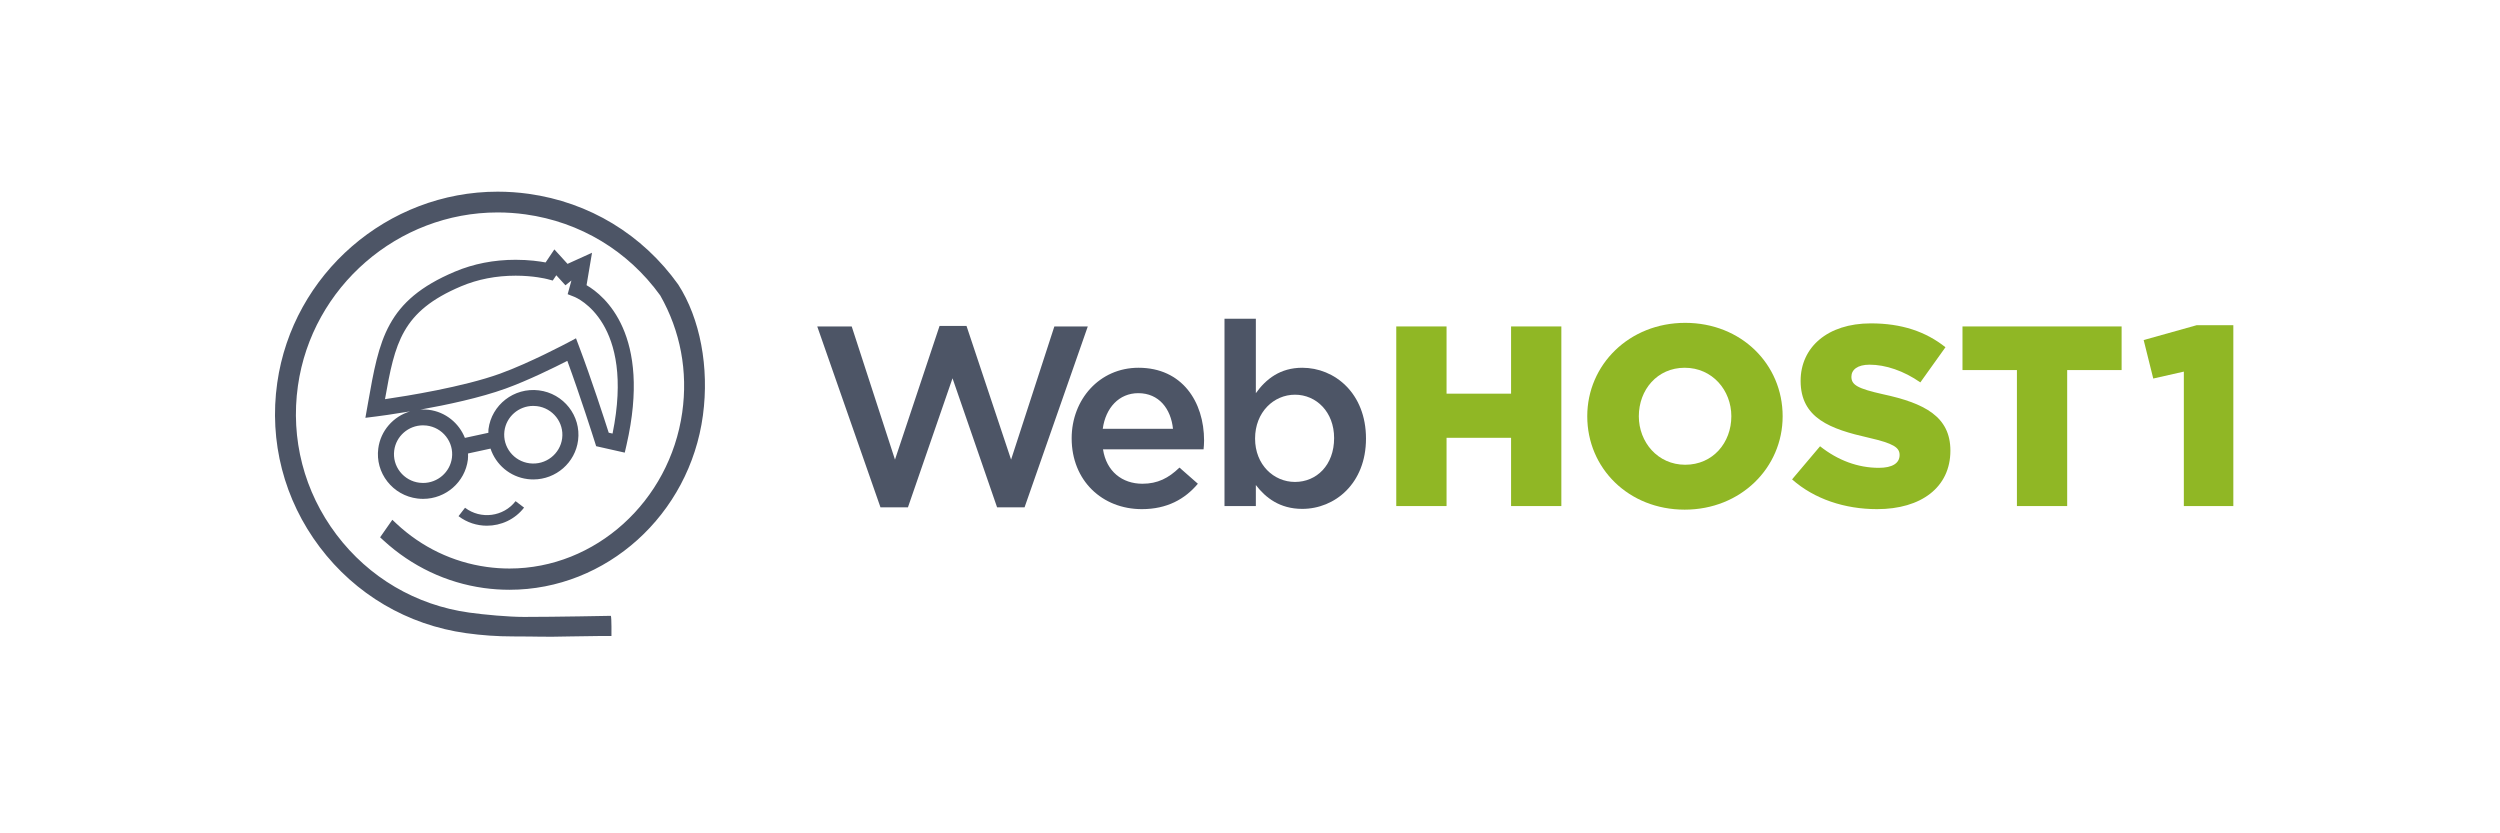 <svg width="300" height="100" viewBox="0 0 300 100" fill="none" xmlns="http://www.w3.org/2000/svg">
<g clip-path="url(#clip0_483_33)">
<path d="M60.53 51.736C60.749 50.01 62.237 48.709 63.99 48.709C64.136 48.709 64.282 48.718 64.43 48.736C66.34 48.974 67.699 50.706 67.459 52.599C67.221 54.467 65.495 55.84 63.559 55.597C61.648 55.361 60.29 53.627 60.53 51.736ZM50.762 51.041C50.908 51.041 51.056 51.049 51.204 51.068C52.127 51.184 52.952 51.648 53.524 52.379C54.097 53.109 54.349 54.015 54.233 54.929C54.013 56.655 52.525 57.955 50.77 57.955C50.625 57.955 50.478 57.947 50.332 57.928C49.407 57.814 48.583 57.348 48.01 56.619C47.438 55.889 47.188 54.983 47.304 54.067C47.523 52.341 49.009 51.041 50.762 51.041ZM67.854 34.237L68.571 33.659L68.12 35.303L68.918 35.619C69.219 35.738 76.22 38.69 73.507 52.029L73.046 51.925C72.522 50.288 70.968 45.493 69.506 41.621L69.119 40.595L68.145 41.115C68.101 41.138 63.564 43.553 60.005 44.839C55.583 46.437 48.783 47.525 46.199 47.901C47.395 41.145 48.198 37.369 55.336 34.354C57.336 33.511 59.538 33.082 61.881 33.082C64.004 33.082 65.497 33.446 65.659 33.487L66.329 33.666L66.755 33.032L67.854 34.237ZM45.392 53.828C45.211 55.251 45.601 56.658 46.488 57.789C47.375 58.921 48.655 59.643 50.091 59.822C50.321 59.85 50.549 59.864 50.774 59.864C53.495 59.864 55.804 57.845 56.145 55.168C56.177 54.915 56.167 54.667 56.163 54.418L58.862 53.832C59.498 55.739 61.176 57.224 63.318 57.491C63.547 57.519 63.773 57.533 63.999 57.533C66.721 57.533 69.031 55.514 69.371 52.837C69.744 49.902 67.635 47.214 64.67 46.843C61.664 46.473 58.987 48.597 58.618 51.496C58.599 51.645 58.613 51.788 58.607 51.935L55.788 52.547C55.083 50.782 53.477 49.428 51.445 49.175C51.108 49.133 50.778 49.133 50.453 49.151C53.627 48.585 57.601 47.739 60.666 46.632C63.373 45.654 66.552 44.084 68.079 43.303C69.63 47.529 71.192 52.447 71.372 53.017L71.538 53.543L74.971 54.316L75.185 53.385C78.218 40.147 72.534 35.473 70.387 34.223L71.042 30.33L68.104 31.664L66.523 29.929L65.473 31.494C64.754 31.359 63.481 31.174 61.881 31.174C59.275 31.174 56.819 31.653 54.58 32.6C46.325 36.084 45.509 40.717 44.156 48.391L43.847 50.137L45.144 49.975C45.527 49.927 47.098 49.72 49.201 49.368C47.203 49.968 45.664 51.684 45.392 53.828Z" fill="#4D5566"/>
<path d="M81.385 34.14C77.089 28.135 70.711 24.271 63.425 23.257C62.198 23.087 60.953 23 59.723 23C46.498 23 35.125 32.862 33.268 45.942C32.27 52.971 34.081 59.97 38.367 65.649C42.654 71.33 48.895 74.999 55.94 75.979C57.836 76.243 59.676 76.371 61.563 76.371C64.868 76.371 64.971 76.456 68.456 76.371C70.81 76.314 73.374 76.318 73.374 76.318C73.374 76.318 73.402 74.127 73.304 73.9C73.304 73.9 66.621 74.031 62.888 74.031C61.025 74.031 58.142 73.766 56.291 73.509C49.91 72.621 44.258 69.299 40.374 64.152C36.489 59.005 34.847 52.66 35.752 46.287C37.435 34.433 47.739 25.493 59.72 25.493C60.834 25.493 61.962 25.571 63.074 25.726C69.627 26.638 75.379 30.116 79.233 35.459C81.655 39.719 82.566 44.573 81.867 49.495C80.352 60.171 71.442 68.223 61.141 68.223C60.233 68.223 59.313 68.159 58.408 68.033C54.349 67.469 50.601 65.671 47.569 62.834L47.079 62.375L45.613 64.477L46.037 64.866C49.42 67.968 53.574 69.937 58.049 70.56C59.068 70.701 60.104 70.773 61.129 70.773C72.763 70.773 82.748 61.773 84.352 49.837C85.125 44.092 84.023 38.234 81.385 34.14Z" fill="#4D5566"/>
<path d="M55.804 60.93L55.023 61.939C56.039 62.712 57.239 63.085 58.431 63.085C60.117 63.085 61.786 62.338 62.889 60.914L61.87 60.139C60.419 62.014 57.698 62.367 55.804 60.93Z" fill="#4D5566"/>
<path d="M98.069 39.173H102.205L107.398 55.154L112.747 39.112H115.981L121.33 55.154L126.523 39.173H130.535L122.947 60.881H119.651L114.302 45.394L108.953 60.881H105.657L98.069 39.173Z" fill="#4D5566"/>
<path d="M140.758 51.459C140.51 49.058 139.079 47.18 136.591 47.18C134.29 47.18 132.673 48.935 132.33 51.459H140.758ZM128.599 52.599C128.599 47.949 131.927 44.131 136.622 44.131C141.847 44.131 144.49 48.196 144.49 52.876C144.49 53.122 144.458 53.738 144.427 53.923H132.362C132.766 56.571 134.663 58.049 137.089 58.049C138.923 58.049 140.23 57.371 141.536 56.109L143.744 58.049C142.189 59.896 140.043 61.097 137.026 61.097C132.268 61.097 128.599 57.679 128.599 52.599Z" fill="#4D5566"/>
<path d="M160.094 52.568C160.094 49.427 157.947 47.364 155.398 47.364C152.848 47.364 150.609 49.458 150.609 52.63C150.609 55.77 152.848 57.833 155.398 57.833C157.979 57.833 160.094 55.832 160.094 52.568ZM150.702 58.203V60.727H146.939V38.25H150.702V47.18C151.915 45.486 153.625 44.131 156.268 44.131C160.155 44.131 163.919 47.18 163.919 52.63C163.919 58.018 160.186 61.066 156.268 61.066C153.563 61.066 151.853 59.711 150.702 58.203Z" fill="#4D5566"/>
<path d="M167.552 39.173H173.586V47.24H181.329V39.173H187.362V60.727H181.329V52.536H173.586V60.727H167.552V39.173Z" fill="#90B725"/>
<path d="M207.761 49.951C207.761 46.84 205.491 44.131 202.164 44.131C198.867 44.131 196.659 46.779 196.659 49.951C196.659 53.06 198.93 55.77 202.225 55.77C205.553 55.77 207.761 53.122 207.761 49.951ZM190.471 49.951C190.471 43.762 195.509 38.742 202.225 38.742C208.943 38.742 213.918 43.7 213.918 49.951C213.918 56.14 208.88 61.158 202.164 61.158C195.446 61.158 190.471 56.201 190.471 49.951Z" fill="#90B725"/>
<path d="M215.048 57.525L218.407 53.553C220.551 55.247 222.947 56.14 225.465 56.14C227.082 56.14 227.953 55.586 227.953 54.6C227.953 53.707 227.238 53.215 224.283 52.537C219.65 51.49 216.074 50.197 216.074 45.702C216.074 41.699 219.278 38.805 224.501 38.805C228.202 38.805 231.093 39.79 233.456 41.668L230.441 45.887C228.451 44.5 226.274 43.762 224.346 43.762C222.884 43.762 222.168 44.378 222.168 45.209C222.168 46.194 222.915 46.625 225.932 47.303C230.938 48.38 234.048 49.982 234.048 54.077C234.048 58.48 230.535 61.097 225.247 61.097C221.391 61.097 217.722 59.896 215.048 57.525Z" fill="#90B725"/>
<path d="M242.03 44.408H235.499V39.173H254.593V44.408H248.062V60.727H242.03V44.408Z" fill="#90B725"/>
<path d="M262.061 44.593L258.39 45.424L257.24 40.805L263.615 39.02H268V60.727H262.061V44.593Z" fill="#90B725"/>
</g>
<defs>
<clipPath id="clip0_483_33">
<rect width="235" height="53.409" fill="white" transform="translate(33 23)"/>
</clipPath>
</defs>
</svg>
